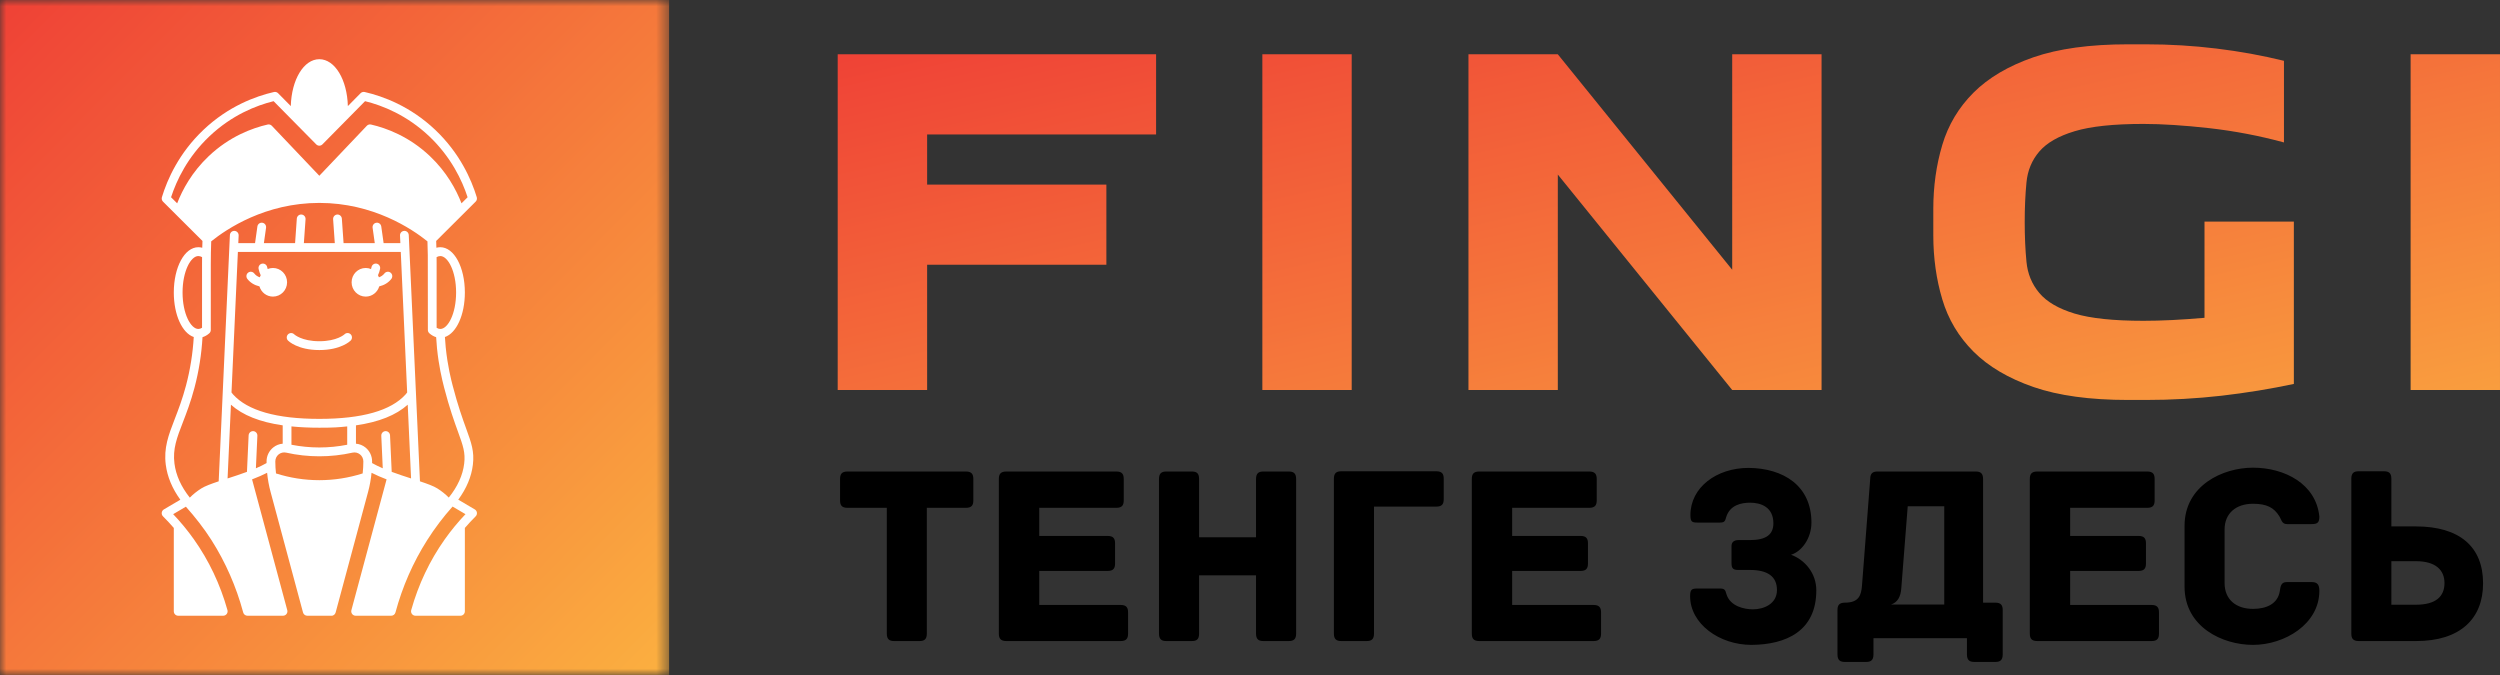 <svg width="200" height="54" viewBox="0 0 200 54" fill="none" xmlns="http://www.w3.org/2000/svg">
<rect x="0" y="0" width="200" height="54" fill="#333333" stroke="none"/>
<g clip-path="url(#clip0_4777_2098)">
<g clip-path="url(#clip1_4777_2098)">
<mask id="mask0_4777_2098" style="mask-type:luminance" maskUnits="userSpaceOnUse" x="0" y="-1" width="54" height="55">
<path d="M53.528 -0.001H0.001V53.996H53.528V-0.001Z" fill="white"/>
</mask>
<g mask="url(#mask0_4777_2098)">
<path d="M53.528 -0.001H0.001V53.996H53.528V-0.001Z" fill="url(#paint0_linear_4777_2098)"/>
</g>
<path d="M171.671 3.545C173.579 3.545 175.459 3.658 177.31 3.883C179.165 4.108 180.968 4.435 182.717 4.865V11.395C180.757 10.862 178.763 10.481 176.738 10.252C174.712 10.027 172.956 9.914 171.47 9.914C169.087 9.914 167.254 10.109 165.971 10.498C164.685 10.883 163.743 11.424 163.146 12.12C162.549 12.816 162.206 13.643 162.117 14.602C162.023 15.564 161.977 16.62 161.977 17.77C161.977 18.917 162.023 19.972 162.117 20.935C162.206 21.897 162.549 22.732 163.146 23.44C163.743 24.149 164.685 24.698 165.971 25.087C167.254 25.472 169.087 25.664 171.47 25.664C172.903 25.664 174.533 25.584 176.36 25.425V17.727H183.508V30.714C181.629 31.115 179.696 31.43 177.711 31.659C175.722 31.884 173.709 31.997 171.671 31.997H170.24C167.195 31.997 164.673 31.651 162.671 30.959C160.67 30.263 159.075 29.321 157.885 28.134C156.692 26.942 155.857 25.546 155.382 23.944C154.903 22.339 154.664 20.629 154.664 18.815V16.727C154.664 14.912 154.903 13.203 155.382 11.598C155.857 9.996 156.692 8.6 157.885 7.408C159.075 6.221 160.67 5.279 162.671 4.583C164.673 3.891 167.195 3.545 170.24 3.545H171.671ZM92.487 10.756H74.17V14.768H88.51V21.18H74.17V31.199H67.016V4.343H92.487V10.756ZM108.136 31.199H100.988V4.343H108.136V31.199ZM138.576 21.579V4.343H145.725V31.199H138.576L124.625 13.963V31.199H117.477V4.343H124.625L138.576 21.579ZM199.999 31.199H192.849V4.343H199.999V31.199Z" fill="url(#paint1_linear_4777_2098)"/>
<path d="M37.982 40.752L36.661 39.974C37.322 39.074 37.716 38.134 37.831 37.176C37.958 36.121 37.71 35.434 37.297 34.296C37.014 33.516 36.627 32.447 36.209 30.832C36.099 30.408 35.809 29.282 35.658 27.794C35.63 27.52 35.61 27.241 35.593 26.962C36.512 26.652 37.189 25.199 37.189 23.4C37.189 21.368 36.326 19.777 35.225 19.777C35.12 19.777 35.015 19.792 34.912 19.819C34.907 19.639 34.901 19.458 34.894 19.277L38.052 16.131C38.098 16.086 38.13 16.029 38.145 15.966C38.161 15.904 38.159 15.838 38.141 15.776C37.705 14.342 36.775 12.245 34.82 10.39C32.822 8.497 30.646 7.698 29.173 7.36C29.115 7.347 29.055 7.349 28.998 7.366C28.941 7.383 28.889 7.414 28.847 7.456L27.829 8.487C27.772 6.367 26.79 4.736 25.546 4.736C24.303 4.736 23.321 6.367 23.264 8.487L22.246 7.456C22.204 7.413 22.152 7.382 22.095 7.366C22.038 7.349 21.978 7.347 21.92 7.36C20.446 7.698 18.27 8.497 16.273 10.39C14.318 12.245 13.387 14.342 12.952 15.776C12.934 15.838 12.932 15.904 12.947 15.966C12.963 16.029 12.995 16.086 13.041 16.131L16.198 19.277C16.191 19.458 16.185 19.639 16.18 19.819C16.077 19.791 15.973 19.777 15.867 19.777C14.767 19.777 13.904 21.368 13.904 23.4C13.904 25.199 14.581 26.652 15.501 26.962C15.423 28.271 15.217 29.571 14.884 30.83C14.592 31.931 14.264 32.784 13.973 33.536C13.479 34.817 13.089 35.83 13.262 37.179C13.387 38.144 13.777 39.083 14.427 39.977L13.111 40.752C13.016 40.807 12.953 40.904 12.939 41.013C12.926 41.122 12.963 41.232 13.041 41.308C13.339 41.606 13.627 41.915 13.904 42.235V48.904C13.904 49.1 14.061 49.258 14.254 49.258H17.859C17.968 49.258 18.072 49.206 18.138 49.117C18.204 49.029 18.226 48.915 18.196 48.808C17.619 46.751 16.715 44.844 15.508 43.141C15.005 42.432 14.452 41.761 13.853 41.133L14.871 40.535C15.605 41.36 16.328 42.28 16.918 43.209C18.047 44.986 18.901 46.934 19.456 48.997C19.476 49.072 19.52 49.138 19.581 49.185C19.642 49.232 19.717 49.258 19.794 49.258H22.643C22.752 49.258 22.855 49.207 22.921 49.119C22.988 49.032 23.01 48.918 22.981 48.812L20.165 38.35C20.182 38.343 20.2 38.337 20.216 38.33L20.237 38.322C20.629 38.17 21.014 38.004 21.369 37.823C21.419 38.343 21.512 38.859 21.649 39.364L24.241 48.997C24.261 49.072 24.305 49.138 24.366 49.185C24.427 49.233 24.502 49.258 24.579 49.258H26.574C26.698 49.23 26.808 49.147 26.852 48.997L29.444 39.364C29.581 38.859 29.674 38.343 29.724 37.823C30.101 38.015 30.51 38.19 30.927 38.35L28.112 48.812C28.083 48.918 28.105 49.032 28.172 49.119C28.238 49.207 28.341 49.258 28.45 49.258H31.299C31.456 49.258 31.595 49.151 31.637 48.997C32.192 46.934 33.046 44.986 34.175 43.209C34.774 42.264 35.458 41.362 36.205 40.525L37.239 41.133C36.641 41.761 36.088 42.432 35.585 43.141C34.378 44.844 33.474 46.751 32.897 48.808C32.867 48.915 32.889 49.029 32.955 49.117C33.021 49.206 33.125 49.258 33.234 49.258H36.838C37.032 49.258 37.189 49.1 37.189 48.904V42.235C37.465 41.915 37.754 41.606 38.052 41.308C38.13 41.232 38.167 41.122 38.154 41.013C38.147 40.959 38.128 40.907 38.098 40.862C38.068 40.817 38.029 40.779 37.982 40.752ZM35.225 20.484C35.823 20.484 36.488 21.682 36.488 23.4C36.488 25.119 35.823 26.317 35.225 26.317C35.127 26.317 35.029 26.285 34.93 26.223V21.111C34.93 20.933 34.929 20.752 34.927 20.571C35.025 20.515 35.129 20.484 35.225 20.484ZM14.173 16.266L13.685 15.78C14.12 14.438 15 12.568 16.753 10.905C18.552 9.2 20.505 8.435 21.888 8.094L25.299 11.551C25.364 11.617 25.454 11.655 25.546 11.655C25.639 11.655 25.729 11.617 25.794 11.551L29.205 8.094C30.588 8.435 32.541 9.2 34.34 10.905C36.093 12.568 36.972 14.438 37.408 15.78L36.92 16.266C36.495 15.17 35.737 13.764 34.397 12.494C32.729 10.912 30.91 10.244 29.678 9.962C29.558 9.934 29.433 9.972 29.347 10.062L25.546 14.061L21.746 10.062C21.704 10.018 21.651 9.986 21.593 9.968C21.535 9.951 21.474 9.948 21.415 9.962C20.183 10.244 18.364 10.912 16.696 12.494C15.356 13.764 14.598 15.17 14.173 16.266ZM14.605 23.4C14.605 21.682 15.27 20.484 15.867 20.484C15.964 20.484 16.068 20.515 16.166 20.57C16.163 20.752 16.163 20.933 16.163 21.111V26.223C16.064 26.285 15.966 26.317 15.867 26.317C15.27 26.317 14.605 25.119 14.605 23.4ZM21.325 36.914C21.325 36.958 21.326 37.001 21.326 37.045C21.065 37.194 20.776 37.333 20.472 37.464L20.59 34.861C20.599 34.665 20.45 34.5 20.256 34.491C20.21 34.489 20.164 34.496 20.121 34.512C20.078 34.527 20.038 34.551 20.004 34.583C19.97 34.614 19.942 34.652 19.923 34.694C19.903 34.736 19.892 34.782 19.89 34.828L19.757 37.748C19.232 37.944 18.696 38.118 18.206 38.276L18.475 32.376C19.412 33.215 20.781 33.763 22.616 34.028V35.494C22.34 35.518 22.075 35.621 21.854 35.801C21.688 35.934 21.555 36.104 21.463 36.297C21.371 36.489 21.324 36.701 21.325 36.914ZM25.546 33.51C22.13 33.51 19.807 32.851 18.642 31.551C18.601 31.505 18.56 31.453 18.52 31.398L19.031 20.157H32.062L32.573 31.398C32.533 31.453 32.492 31.505 32.451 31.551C31.286 32.851 28.963 33.51 25.546 33.51ZM27.777 34.113V35.579C26.308 35.87 24.785 35.87 23.316 35.579V34.113C24.001 34.182 24.744 34.217 25.546 34.217C26.75 34.217 27.092 34.182 27.777 34.113ZM29.013 37.874C27.891 38.232 26.725 38.414 25.546 38.414C24.368 38.414 23.202 38.232 22.08 37.874C22.044 37.556 22.025 37.235 22.025 36.914C22.025 36.694 22.122 36.49 22.291 36.352C22.375 36.284 22.472 36.237 22.576 36.212C22.68 36.188 22.788 36.188 22.892 36.211C24.633 36.602 26.458 36.602 28.199 36.212C28.413 36.164 28.631 36.216 28.801 36.353C28.885 36.42 28.952 36.506 28.998 36.603C29.044 36.7 29.068 36.807 29.068 36.914C29.068 37.235 29.049 37.556 29.013 37.874ZM31.336 37.748L31.203 34.828C31.194 34.634 31.03 34.482 30.837 34.491C30.643 34.5 30.494 34.665 30.503 34.861L30.621 37.464C30.317 37.333 30.028 37.194 29.766 37.045C29.766 37.001 29.768 36.958 29.768 36.914C29.768 36.479 29.576 36.074 29.24 35.801C29.018 35.622 28.753 35.519 28.477 35.495V34.028C30.312 33.763 31.681 33.215 32.618 32.376L32.886 38.276C32.397 38.118 31.861 37.944 31.336 37.748ZM35.903 39.806C35.638 39.537 35.333 39.293 34.992 39.077C34.688 38.885 34.191 38.703 33.597 38.506L32.701 18.806C32.692 18.611 32.531 18.459 32.335 18.47C32.142 18.479 31.992 18.644 32.001 18.839L32.029 19.45H30.689L30.502 18.119C30.475 17.925 30.297 17.79 30.106 17.819C30.014 17.832 29.931 17.881 29.875 17.956C29.82 18.031 29.795 18.125 29.808 18.218L29.982 19.45H27.486L27.348 17.489C27.341 17.396 27.298 17.309 27.228 17.248C27.158 17.186 27.066 17.156 26.974 17.162C26.928 17.165 26.883 17.178 26.842 17.198C26.801 17.219 26.764 17.248 26.734 17.283C26.703 17.318 26.68 17.358 26.666 17.403C26.651 17.447 26.646 17.493 26.649 17.54L26.784 19.45H24.309L24.444 17.54C24.458 17.345 24.313 17.175 24.119 17.162C23.925 17.147 23.759 17.295 23.745 17.489L23.607 19.45H21.111L21.285 18.218C21.297 18.125 21.273 18.031 21.218 17.956C21.162 17.881 21.079 17.832 20.987 17.819C20.796 17.79 20.618 17.925 20.591 18.119L20.404 19.45H19.064L19.092 18.839C19.101 18.644 18.951 18.479 18.758 18.47C18.563 18.459 18.401 18.611 18.392 18.806L17.495 38.506C16.902 38.703 16.405 38.885 16.101 39.077C15.758 39.294 15.451 39.54 15.184 39.811L15.182 39.808C14.489 38.935 14.077 38.021 13.957 37.088C13.806 35.917 14.15 35.026 14.627 33.792C14.923 33.023 15.26 32.151 15.561 31.012C15.909 29.697 16.122 28.34 16.201 26.974C16.392 26.917 16.575 26.813 16.744 26.663C16.817 26.599 16.86 26.507 16.863 26.409V21.111C16.863 20.526 16.875 19.92 16.897 19.308C18.138 18.308 21.232 16.233 25.546 16.233C29.861 16.233 32.955 18.308 34.196 19.308C34.21 19.685 34.218 20.059 34.224 20.428L34.23 26.398C34.23 26.5 34.273 26.596 34.349 26.663C34.518 26.813 34.702 26.917 34.892 26.974C34.909 27.273 34.931 27.572 34.961 27.867C35.101 29.249 35.353 30.322 35.531 31.01C35.958 32.658 36.352 33.745 36.639 34.539C37.041 35.648 37.243 36.204 37.135 37.09C37.024 38.013 36.609 38.927 35.903 39.806Z" fill="white"/>
<path d="M31.247 21.814C31.174 21.756 31.081 21.73 30.989 21.742C30.896 21.754 30.812 21.802 30.755 21.875C30.639 22.026 30.485 22.124 30.315 22.185C30.294 22.126 30.268 22.071 30.238 22.018C30.316 21.855 30.372 21.684 30.407 21.508C30.446 21.317 30.323 21.131 30.134 21.092C30.088 21.083 30.042 21.083 29.997 21.092C29.951 21.101 29.909 21.119 29.87 21.144C29.832 21.17 29.799 21.203 29.773 21.242C29.748 21.28 29.73 21.324 29.721 21.369C29.71 21.422 29.697 21.474 29.682 21.523C29.551 21.469 29.407 21.438 29.258 21.438C28.634 21.438 28.128 21.951 28.128 22.583C28.128 23.215 28.634 23.728 29.258 23.728C29.769 23.728 30.2 23.383 30.339 22.911C30.745 22.814 31.076 22.611 31.309 22.31C31.365 22.236 31.391 22.142 31.379 22.049C31.368 21.956 31.32 21.871 31.247 21.814ZM27.561 26.745C27.555 26.75 26.969 27.298 25.547 27.298C24.126 27.298 23.54 26.75 23.538 26.748C23.505 26.715 23.467 26.689 23.424 26.671C23.382 26.653 23.336 26.644 23.29 26.644C23.244 26.644 23.198 26.653 23.156 26.671C23.113 26.688 23.075 26.714 23.042 26.747C23.009 26.78 22.984 26.819 22.966 26.861C22.948 26.904 22.939 26.95 22.939 26.997C22.939 27.043 22.948 27.089 22.965 27.132C22.983 27.175 23.009 27.214 23.041 27.246C23.071 27.277 23.808 28.004 25.547 28.004C27.287 28.004 28.024 27.277 28.054 27.246C28.19 27.108 28.192 26.883 28.055 26.745C28.022 26.713 27.984 26.687 27.941 26.669C27.899 26.651 27.854 26.642 27.808 26.642C27.762 26.642 27.716 26.651 27.674 26.668C27.632 26.686 27.593 26.712 27.561 26.745ZM21.837 21.438C21.687 21.438 21.544 21.469 21.413 21.523C21.398 21.474 21.384 21.422 21.374 21.369C21.365 21.324 21.347 21.28 21.322 21.242C21.296 21.203 21.263 21.17 21.225 21.144C21.186 21.119 21.143 21.101 21.098 21.092C21.053 21.083 21.007 21.083 20.962 21.092C20.772 21.131 20.649 21.317 20.687 21.508C20.723 21.684 20.779 21.855 20.856 22.018C20.827 22.071 20.801 22.126 20.78 22.185C20.61 22.124 20.456 22.026 20.34 21.875C20.282 21.802 20.198 21.754 20.106 21.742C20.014 21.73 19.921 21.756 19.848 21.814C19.774 21.871 19.727 21.956 19.716 22.049C19.704 22.142 19.73 22.236 19.786 22.31C20.019 22.611 20.35 22.814 20.756 22.911C20.895 23.383 21.326 23.728 21.837 23.728C22.461 23.728 22.967 23.215 22.967 22.583C22.967 21.951 22.461 21.438 21.837 21.438Z" fill="white"/>
<path d="M77.276 37.721H67.795C67.326 37.721 67.205 37.948 67.205 38.323V40.03C67.205 40.399 67.326 40.626 67.795 40.626H70.944V50.688C70.944 51.161 71.169 51.284 71.534 51.284H73.556C73.921 51.284 74.146 51.161 74.146 50.688V40.626H77.276C77.745 40.626 77.867 40.399 77.867 40.03V38.323C77.867 37.948 77.745 37.721 77.276 37.721ZM89.656 48.397H83.14V45.675H88.614C89.083 45.675 89.205 45.448 89.205 45.08V43.47C89.205 43.102 89.083 42.874 88.614 42.874H83.14V40.626H89.308C89.777 40.626 89.899 40.399 89.899 40.03V38.323C89.899 37.948 89.777 37.721 89.308 37.721H80.504C80.035 37.721 79.907 37.948 79.907 38.323V50.688C79.907 51.056 80.035 51.284 80.504 51.284H89.656C90.124 51.284 90.246 51.056 90.246 50.688V48.999C90.246 48.624 90.124 48.397 89.656 48.397ZM103.094 37.721H101.073C100.708 37.721 100.482 37.843 100.482 38.323V42.979H95.927V38.323C95.927 37.843 95.721 37.721 95.337 37.721H93.309C92.944 37.721 92.719 37.843 92.719 38.323V50.688C92.719 51.161 92.944 51.284 93.309 51.284H95.337C95.721 51.284 95.927 51.161 95.927 50.688V46.026H100.482V50.688C100.482 51.161 100.708 51.284 101.073 51.284H103.094C103.466 51.284 103.691 51.161 103.691 50.688V38.323C103.691 37.843 103.466 37.721 103.094 37.721ZM114.908 40.528C115.376 40.528 115.498 40.301 115.498 39.926V38.298C115.498 37.93 115.376 37.702 114.908 37.702H107.308C106.937 37.702 106.711 37.825 106.711 38.298V50.688C106.711 51.161 106.937 51.284 107.308 51.284H109.33C109.695 51.284 109.92 51.161 109.92 50.688V40.528H114.908ZM127.488 48.397H120.972V45.675H126.447C126.915 45.675 127.037 45.448 127.037 45.08V43.47C127.037 43.102 126.915 42.874 126.447 42.874H120.972V40.626H127.141C127.61 40.626 127.738 40.399 127.738 40.03V38.323C127.738 37.948 127.61 37.721 127.141 37.721H118.336C117.867 37.721 117.745 37.948 117.745 38.323V50.688C117.745 51.056 117.867 51.284 118.336 51.284H127.488C127.957 51.284 128.085 51.056 128.085 50.688V48.999C128.085 48.624 127.957 48.397 127.488 48.397ZM138.521 45.037C138.521 45.411 138.601 45.596 139.033 45.596H139.995C141.402 45.596 142.157 46.112 142.157 47.205C142.157 48.317 141.097 48.747 140.239 48.747C139.563 48.747 138.418 48.52 138.114 47.531C138.028 47.18 137.949 47.082 137.602 47.082H135.781C135.337 47.082 135.209 47.162 135.209 47.696C135.209 49.902 137.541 51.591 140.117 51.591C142.875 51.572 145.305 50.497 145.305 47.223C145.305 45.866 144.404 44.791 143.283 44.379C144.117 44.134 144.915 43.083 144.915 41.806C144.915 38.839 142.65 37.457 139.892 37.432C137.316 37.432 135.233 38.998 135.233 41.204C135.233 41.744 135.355 41.806 135.806 41.806H137.584C137.931 41.806 138.01 41.72 138.095 41.369C138.4 40.38 139.337 40.215 140.013 40.215C140.872 40.215 141.871 40.565 141.871 41.867C141.871 42.77 141.28 43.206 139.995 43.206H139.076C138.704 43.206 138.521 43.39 138.521 43.679V45.037ZM157.355 52.352C157.355 52.832 157.581 52.955 157.952 52.955H159.627C159.992 52.955 160.217 52.832 160.217 52.352V48.808C160.217 48.44 160.096 48.212 159.627 48.212H158.646V38.323C158.646 37.843 158.421 37.721 158.05 37.721H150.207C149.841 37.721 149.616 37.843 149.616 38.323L148.958 46.855C148.897 47.617 148.715 48.212 147.594 48.212C147.119 48.212 146.998 48.44 146.998 48.808V52.352C146.998 52.832 147.223 52.955 147.594 52.955H149.287C149.653 52.955 149.878 52.832 149.878 52.352V51.056H157.355V52.352ZM152.107 47.014L152.618 40.503H155.541V48.36H151.291C151.778 48.194 152.064 47.782 152.107 47.014ZM172.128 48.397H165.612V45.675H171.087C171.555 45.675 171.677 45.448 171.677 45.08V43.47C171.677 43.102 171.555 42.874 171.087 42.874H165.612V40.626H171.781C172.25 40.626 172.371 40.399 172.371 40.03V38.323C172.371 37.948 172.25 37.721 171.781 37.721H162.976C162.507 37.721 162.385 37.948 162.385 38.323V50.688C162.385 51.056 162.507 51.284 162.976 51.284H172.128C172.597 51.284 172.718 51.056 172.718 50.688V48.999C172.718 48.624 172.597 48.397 172.128 48.397ZM185.548 47.266C185.548 46.769 185.384 46.566 184.94 46.566H182.936C182.486 46.566 182.443 46.892 182.382 47.303C182.218 48.292 181.341 48.71 180.239 48.71C178.887 48.71 177.967 47.967 177.967 46.646V42.358C177.967 41.062 178.887 40.301 180.239 40.301C181.341 40.301 181.913 40.608 182.339 41.29C182.504 41.535 182.528 41.928 182.954 41.928H184.915C185.384 41.928 185.548 41.824 185.548 41.326C185.287 38.71 182.772 37.414 180.239 37.414C177.809 37.414 174.764 38.839 174.764 42.07V46.935C174.764 50.172 177.809 51.591 180.239 51.591C182.772 51.591 185.548 49.926 185.548 47.266ZM193.294 51.284C196.807 51.284 198.646 49.508 198.646 46.664C198.646 43.74 196.765 42.113 193.27 42.113H191.309V38.298C191.309 37.825 191.084 37.702 190.718 37.702H188.697C188.325 37.702 188.106 37.825 188.106 38.298V50.688C188.106 51.056 188.228 51.284 188.697 51.284H193.294ZM193.27 44.895C194.865 44.895 195.559 45.614 195.559 46.646C195.559 47.721 194.865 48.378 193.27 48.378H191.309V44.895H193.27Z" fill="black"/>
</g>
</g>
<defs>
<linearGradient id="paint0_linear_4777_2098" x1="0.001" y1="-0.001" x2="53.996" y2="53.524" gradientUnits="userSpaceOnUse">
<stop stop-color="#EF4136"/>
<stop offset="1" stop-color="#FBB040"/>
</linearGradient>
<linearGradient id="paint1_linear_4777_2098" x1="67.016" y1="3.545" x2="82.291" y2="69.996" gradientUnits="userSpaceOnUse">
<stop stop-color="#EF4136"/>
<stop offset="1" stop-color="#FBB040"/>
</linearGradient>
<clipPath id="clip0_4777_2098">
<rect width="200" height="54" fill="white"/>
</clipPath>
<clipPath id="clip1_4777_2098">
<rect width="200" height="54" fill="white"/>
</clipPath>
</defs>
</svg>
